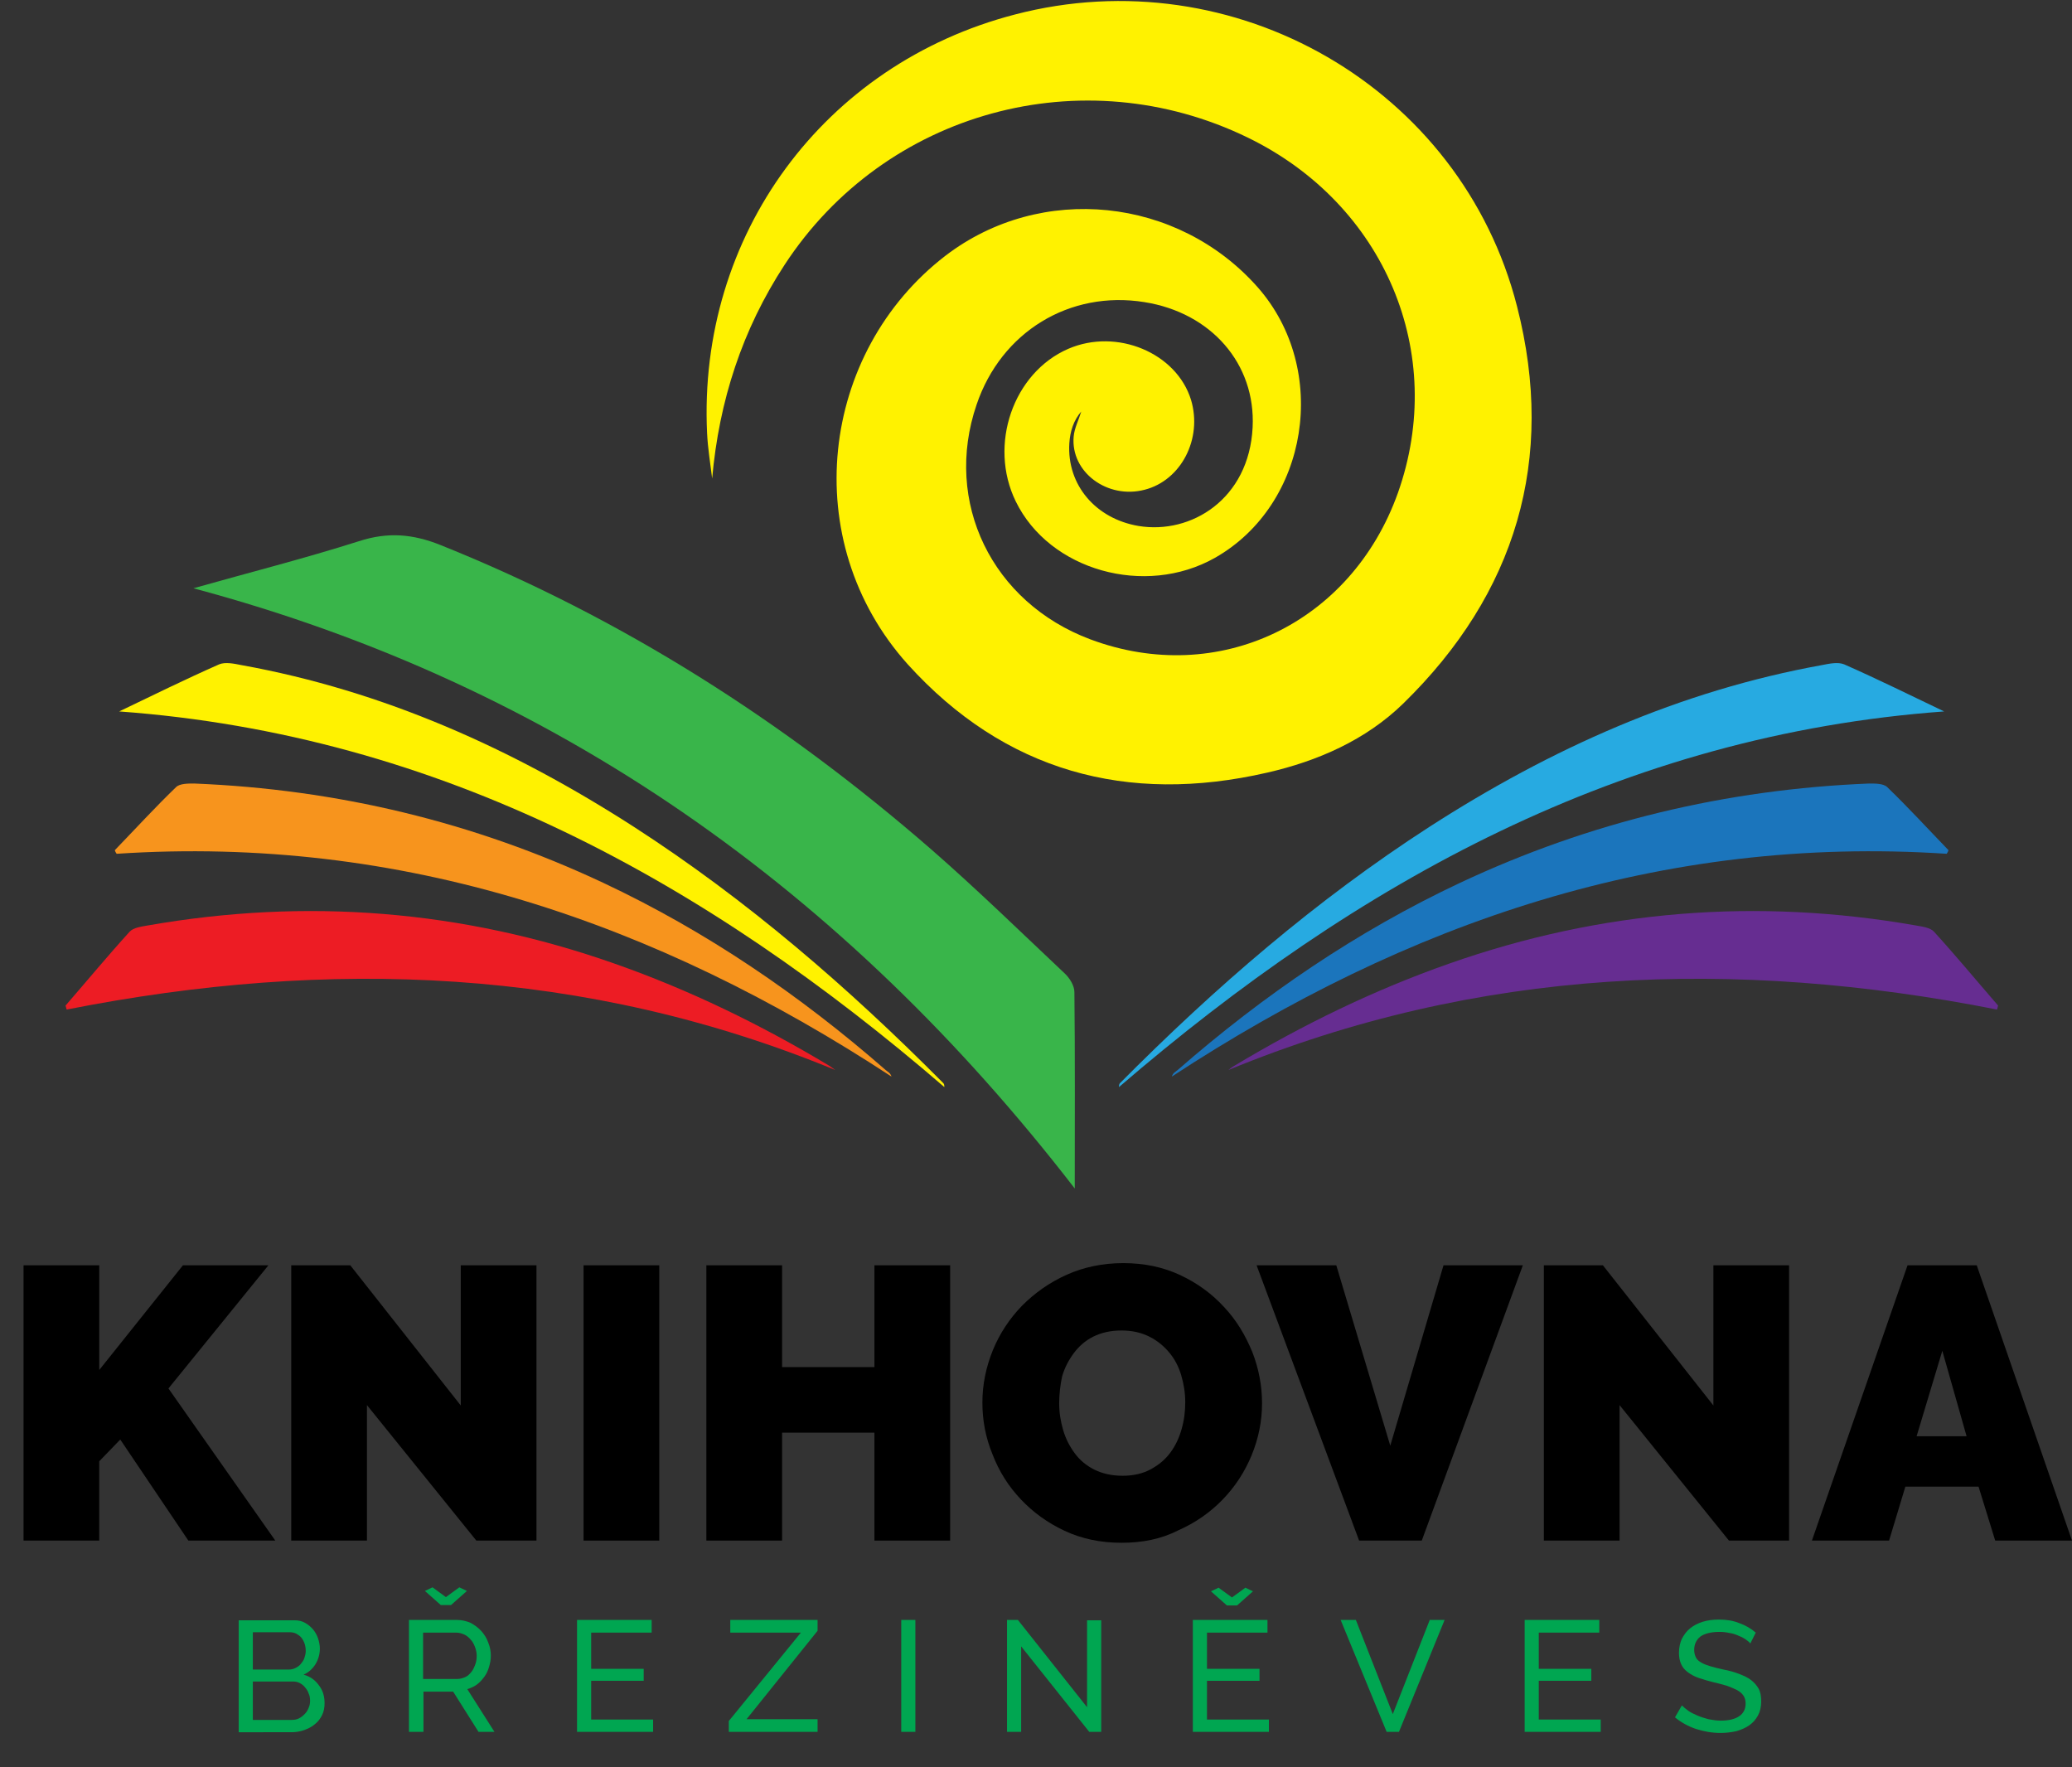 <?xml version="1.0" encoding="utf-8"?>
<!-- Generator: Adobe Illustrator 21.0.0, SVG Export Plug-In . SVG Version: 6.00 Build 0)  -->
<svg version="1.1" baseProfile="tiny" id="Layer_1" xmlns="http://www.w3.org/2000/svg" xmlns:xlink="http://www.w3.org/1999/xlink"
	 x="0px" y="0px" viewBox="0 0 572 487.9" overflow="auto" xml:space="preserve">
<rect x="0" y="0" width="572" height="487.9" fill="#333333" stroke="none"/>
<g>
	<g>
		<g>
			<path d="M6.5,425.3v-76h20.9v28.9l23.1-28.9h23.6l-27.6,34l29.5,42H52l-18.8-27.9l-5.8,6v21.9H6.5z"/>
			<path d="M101.3,387.9v37.4H80.4v-76h16.3l30.5,38.7v-38.7h20.9v76h-16.6L101.3,387.9z"/>
			<path d="M161.1,425.3v-76H182v76H161.1z"/>
			<path d="M262.3,349.3v76h-20.9v-29.8h-25.5v29.8h-20.9v-76h20.9v28.1h25.5v-28.1H262.3z"/>
			<path d="M309.6,425.9c-5.8,0-11-1.1-15.7-3.3c-4.7-2.2-8.7-5.1-12.1-8.7c-3.4-3.6-6-7.7-7.8-12.4c-1.9-4.6-2.8-9.4-2.8-14.3
				c0-5,1-9.8,2.9-14.5c1.9-4.6,4.6-8.7,8.1-12.3c3.5-3.5,7.6-6.4,12.3-8.5c4.7-2.1,9.9-3.2,15.6-3.2c5.8,0,11,1.1,15.7,3.3
				c4.7,2.2,8.7,5.1,12.1,8.8c3.4,3.6,5.9,7.8,7.8,12.4c1.8,4.6,2.7,9.4,2.7,14.2c0,5-1,9.8-2.9,14.4c-1.9,4.6-4.6,8.7-8,12.2
				s-7.5,6.4-12.3,8.5C320.5,424.9,315.3,425.9,309.6,425.9z M292.4,387.4c0,2.6,0.4,5,1.1,7.4c0.7,2.4,1.8,4.5,3.2,6.4
				c1.4,1.9,3.2,3.4,5.4,4.5c2.2,1.1,4.8,1.7,7.8,1.7c3,0,5.6-0.6,7.8-1.8c2.2-1.2,4-2.7,5.4-4.6c1.4-1.9,2.4-4,3.1-6.5
				c0.7-2.4,1-4.9,1-7.4c0-2.6-0.4-5-1.1-7.4c-0.7-2.4-1.8-4.5-3.3-6.3c-1.5-1.8-3.3-3.3-5.5-4.4c-2.2-1.1-4.7-1.7-7.7-1.7
				c-3,0-5.6,0.6-7.8,1.7c-2.2,1.1-4,2.7-5.4,4.6c-1.4,1.9-2.5,4-3.2,6.4C292.7,382.4,292.4,384.9,292.4,387.4z"/>
			<path d="M368.9,349.3l14.9,49.8l14.7-49.8h21.9l-27.9,76h-17.3l-28.3-76H368.9z"/>
			<path d="M447.1,387.9v37.4h-20.9v-76h16.3l30.5,38.7v-38.7h20.9v76h-16.6L447.1,387.9z"/>
			<path d="M526.6,349.3h19.1l26.3,76h-21.2l-4.6-14.9H526l-4.5,14.9h-21.3L526.6,349.3z M542.9,396.5l-6.7-23.6l-7.1,23.6H542.9z"
				/>
		</g>
		<g>
			<path fill="#39B54A" d="M53.4,162.4c15.2-4.3,30.6-8.2,45.7-13c8-2.6,14.9-2,22.6,1.1c50.1,20.1,94.8,48.7,135.4,84
				c12.6,11,24.6,22.7,36.8,34.2c1.4,1.3,2.7,3.4,2.7,5.2c0.2,17.6,0.1,35.3,0.1,54.2C233.2,245.9,153.6,189.2,53.4,162.4z"/>
			<path fill="#ED1C24" d="M230.6,295.4c-68.9-28.4-139.8-31-212.2-16.7c-0.1-0.4-0.2-0.7-0.3-1.1c5.9-6.8,11.6-13.7,17.7-20.4
				c1-1.1,3.2-1.4,4.9-1.7c43.9-7.7,86.8-4.3,128.9,10.5c20.8,7.3,40.5,16.9,59.3,28.2C229.4,294.5,230,295,230.6,295.4z"/>
			<path fill="#F7941D" d="M31.7,234.7c5.6-5.8,11.1-11.8,16.9-17.4c1-1,3.3-1,5-1c39.5,1.6,77.1,10.6,112.9,27.4
				c28.5,13.4,54.3,31,78,51.7c0.6,0.5,1.3,0.8,1.6,1.8c-65-42.6-135.2-66.7-213.9-61.5C32,235.4,31.8,235.1,31.7,234.7z"/>
			<path fill="#FFF200" d="M32.9,196.4c9.2-4.4,18.3-8.9,27.6-13c1.7-0.7,4.1-0.2,6.1,0.2c39.3,7.1,74.9,23.1,108.3,44.6
				c31.3,20.2,59.3,44.4,85.5,70.8c0.2,0.2,0.3,0.5,0.3,1.1C194.9,243.4,121.7,202.9,32.9,196.4z"/>
			<path fill="#662D91" d="M339.1,295.4c68.9-28.4,139.8-31,212.2-16.7c0.1-0.4,0.2-0.7,0.3-1.1c-5.9-6.8-11.6-13.7-17.7-20.4
				c-1-1.1-3.2-1.4-4.9-1.7c-43.9-7.7-86.8-4.3-128.9,10.5c-20.8,7.3-40.5,16.9-59.3,28.2C340.2,294.5,339.6,295,339.1,295.4z"/>
			<path fill="#1B75BC" d="M537.9,234.7c-5.6-5.8-11.1-11.8-16.9-17.4c-1-1-3.3-1-5-1c-39.5,1.6-77.1,10.6-112.9,27.4
				c-28.5,13.4-54.3,31-78,51.7c-0.6,0.5-1.3,0.8-1.6,1.8c65-42.6,135.2-66.7,213.9-61.5C537.6,235.4,537.8,235.1,537.9,234.7z"/>
			<path fill="#27AAE1" d="M536.7,196.4c-9.2-4.4-18.3-8.9-27.6-13c-1.7-0.7-4.1-0.2-6.1,0.2c-39.3,7.1-74.9,23.1-108.3,44.6
				c-31.3,20.2-59.3,44.4-85.5,70.8c-0.2,0.2-0.3,0.5-0.3,1.1C374.8,243.4,447.9,202.9,536.7,196.4z"/>
		</g>
		<g>
			<path fill="#00A651" d="M89.6,470.2c0,1.2-0.2,2.3-0.7,3.3c-0.5,1-1.1,1.8-2,2.5c-0.8,0.7-1.8,1.2-2.9,1.6s-2.3,0.6-3.5,0.6H65.9
				v-30.9h15.4c1.1,0,2,0.2,2.9,0.7s1.6,1.1,2.2,1.8c0.6,0.7,1.1,1.6,1.4,2.5c0.3,0.9,0.5,1.9,0.5,2.8c0,1.5-0.4,3-1.2,4.3
				c-0.8,1.3-1.9,2.3-3.3,2.9c1.8,0.5,3.2,1.5,4.2,2.9C89.1,466.6,89.6,468.2,89.6,470.2z M69.8,450.6v10.3h9.8
				c0.7,0,1.3-0.1,1.9-0.4c0.6-0.3,1.1-0.6,1.5-1.1c0.4-0.5,0.8-1,1-1.6c0.2-0.6,0.4-1.3,0.4-2c0-0.7-0.1-1.4-0.3-2
				c-0.2-0.6-0.5-1.2-0.9-1.7s-0.9-0.8-1.4-1.1c-0.6-0.3-1.2-0.4-1.8-0.4H69.8z M85.6,469.5c0-0.7-0.1-1.4-0.4-2
				c-0.2-0.7-0.6-1.2-1-1.7c-0.4-0.5-0.9-0.9-1.5-1.2c-0.6-0.3-1.2-0.4-1.9-0.4H69.8v10.6h10.7c0.7,0,1.4-0.1,2-0.4
				c0.6-0.3,1.1-0.7,1.6-1.2c0.5-0.5,0.8-1,1.1-1.7C85.5,470.8,85.6,470.2,85.6,469.5z"/>
			<path fill="#00A651" d="M112.9,478.1v-30.9h13.2c1.4,0,2.6,0.3,3.8,0.8c1.1,0.6,2.1,1.3,3,2.3c0.8,0.9,1.5,2,1.9,3.2
				c0.5,1.2,0.7,2.4,0.7,3.6c0,1.1-0.2,2.1-0.5,3.1c-0.3,1-0.7,1.9-1.3,2.7c-0.6,0.8-1.2,1.5-2,2.1c-0.8,0.6-1.7,1-2.7,1.3l7.5,11.8
				h-4.4l-7-11.1h-8.2v11.1H112.9z M116.8,463.5h9.4c0.8,0,1.5-0.2,2.2-0.5c0.7-0.3,1.2-0.8,1.7-1.4c0.5-0.6,0.8-1.3,1.1-2.1
				s0.4-1.6,0.4-2.4c0-0.9-0.2-1.7-0.5-2.5c-0.3-0.8-0.7-1.5-1.2-2c-0.5-0.6-1.1-1.1-1.8-1.4c-0.7-0.3-1.4-0.5-2.2-0.5h-9.1V463.5z
				 M119.4,438.2l3.7,2.7l3.7-2.7l2.1,1l-4.4,3.9h-2.8l-4.4-3.9L119.4,438.2z"/>
			<path fill="#00A651" d="M180.3,474.6v3.5h-21v-30.9h20.6v3.5h-16.7v10h14.5v3.3h-14.5v10.7H180.3z"/>
			<path fill="#00A651" d="M201.2,475.1l19.9-24.4h-19.5v-3.5h24.1v3l-19.6,24.4h19.6v3.5h-24.5V475.1z"/>
			<path fill="#00A651" d="M248.8,478.1v-30.9h3.9v30.9H248.8z"/>
			<path fill="#00A651" d="M281.9,454.5v23.6H278v-30.9h3l19.1,24.1v-24h3.9v30.8h-3.3L281.9,454.5z"/>
			<path fill="#00A651" d="M350.3,474.6v3.5h-21v-30.9h20.6v3.5h-16.7v10h14.5v3.3h-14.5v10.7H350.3z M336.4,438.3l3.7,2.7l3.7-2.7
				l2.1,1l-4.4,3.9h-2.8l-4.4-3.9L336.4,438.3z"/>
			<path fill="#00A651" d="M374.3,447.2l10.2,26l10.2-26h4.1l-12.6,30.9h-3.4l-12.7-30.9H374.3z"/>
			<path fill="#00A651" d="M441.9,474.6v3.5h-21v-30.9h20.6v3.5h-16.7v10h14.5v3.3h-14.5v10.7H441.9z"/>
			<path fill="#00A651" d="M483.2,453.7c-0.3-0.4-0.8-0.8-1.4-1.2c-0.6-0.4-1.2-0.7-2-1c-0.7-0.3-1.5-0.6-2.4-0.7
				c-0.9-0.2-1.7-0.3-2.7-0.3c-2.4,0-4.2,0.5-5.3,1.3c-1.1,0.9-1.7,2.1-1.7,3.7c0,0.8,0.2,1.5,0.5,2.1c0.3,0.6,0.8,1,1.5,1.4
				s1.5,0.7,2.5,1c1,0.3,2.2,0.6,3.6,0.9c1.6,0.3,3,0.7,4.3,1.2c1.3,0.5,2.4,1,3.3,1.7s1.6,1.5,2.1,2.4s0.7,2.1,0.7,3.5
				c0,1.5-0.3,2.8-0.9,3.9c-0.6,1.1-1.4,2-2.4,2.7c-1,0.7-2.2,1.2-3.5,1.6c-1.4,0.3-2.8,0.5-4.4,0.5c-2.4,0-4.6-0.4-6.8-1.1
				c-2.1-0.7-4.1-1.8-5.8-3.2l1.9-3.3c0.5,0.5,1.1,1,1.8,1.5s1.6,0.9,2.5,1.3s2,0.7,3,1c1.1,0.2,2.2,0.4,3.4,0.4
				c2.2,0,3.9-0.4,5.1-1.2c1.2-0.8,1.8-2,1.8-3.5c0-0.9-0.2-1.6-0.6-2.2s-1-1.1-1.7-1.5c-0.8-0.4-1.7-0.8-2.8-1.2
				c-1.1-0.3-2.4-0.7-3.8-1c-1.6-0.4-2.9-0.8-4.1-1.2c-1.2-0.4-2.2-1-3-1.6s-1.4-1.3-1.8-2.2c-0.4-0.9-0.6-1.9-0.6-3.1
				c0-1.5,0.3-2.8,0.8-3.9c0.6-1.1,1.3-2.1,2.3-2.9s2.2-1.4,3.5-1.8s2.8-0.6,4.4-0.6c2.1,0,4,0.3,5.7,1c1.7,0.6,3.2,1.5,4.5,2.6
				L483.2,453.7z"/>
		</g>
	</g>
	<g>
		<path fill="#FFF200" d="M298.5,113.6c-2.1,2.4-3.1,5.5-3.3,8.8c-0.7,11.5,7.3,20.8,19.1,22.8c14.5,2.4,30.5-7.4,31.5-27.2
			c0.9-17.6-11.5-31.7-29.9-34.6c-20.6-3.3-39.5,8.2-46.3,28.3c-9.2,26.9,4.2,54.6,31.4,64.8c35.3,13.2,72-4.3,84.9-40.4
			c13.7-38.6-3.6-79.7-41.4-98.1c-45.6-22.2-100.2-7.3-127.9,35.1c-11.7,17.9-18.1,37.6-20,59c-0.5-4.2-1.2-8.3-1.4-12.5
			c-2.6-54.6,32.2-101.9,85-115.6c60.5-15.8,123.2,20.2,138.6,80.6c10.8,42.2-0.3,79.3-31.5,109.7c-10.3,10-23.5,15.8-37.5,19
			c-38.7,8.9-72.5-0.4-99.2-29.9C220,149.3,226.4,97.2,261,70.6c26.4-20.2,64.2-16.2,86.2,8.7c20,22.7,14.1,60-11.8,74.7
			c-19.3,10.9-45.7,3.5-55-15.6c-7.6-15.6-0.7-35.5,14.5-42.1c13.4-5.8,29.9,1.1,33.9,14.1c3.2,10.7-2.7,22.2-12.8,24.8
			c-10.3,2.7-20.5-4.9-19.6-14.7C296.6,118.2,297.8,115.9,298.5,113.6z"/>
	</g>
</g>
</svg>

